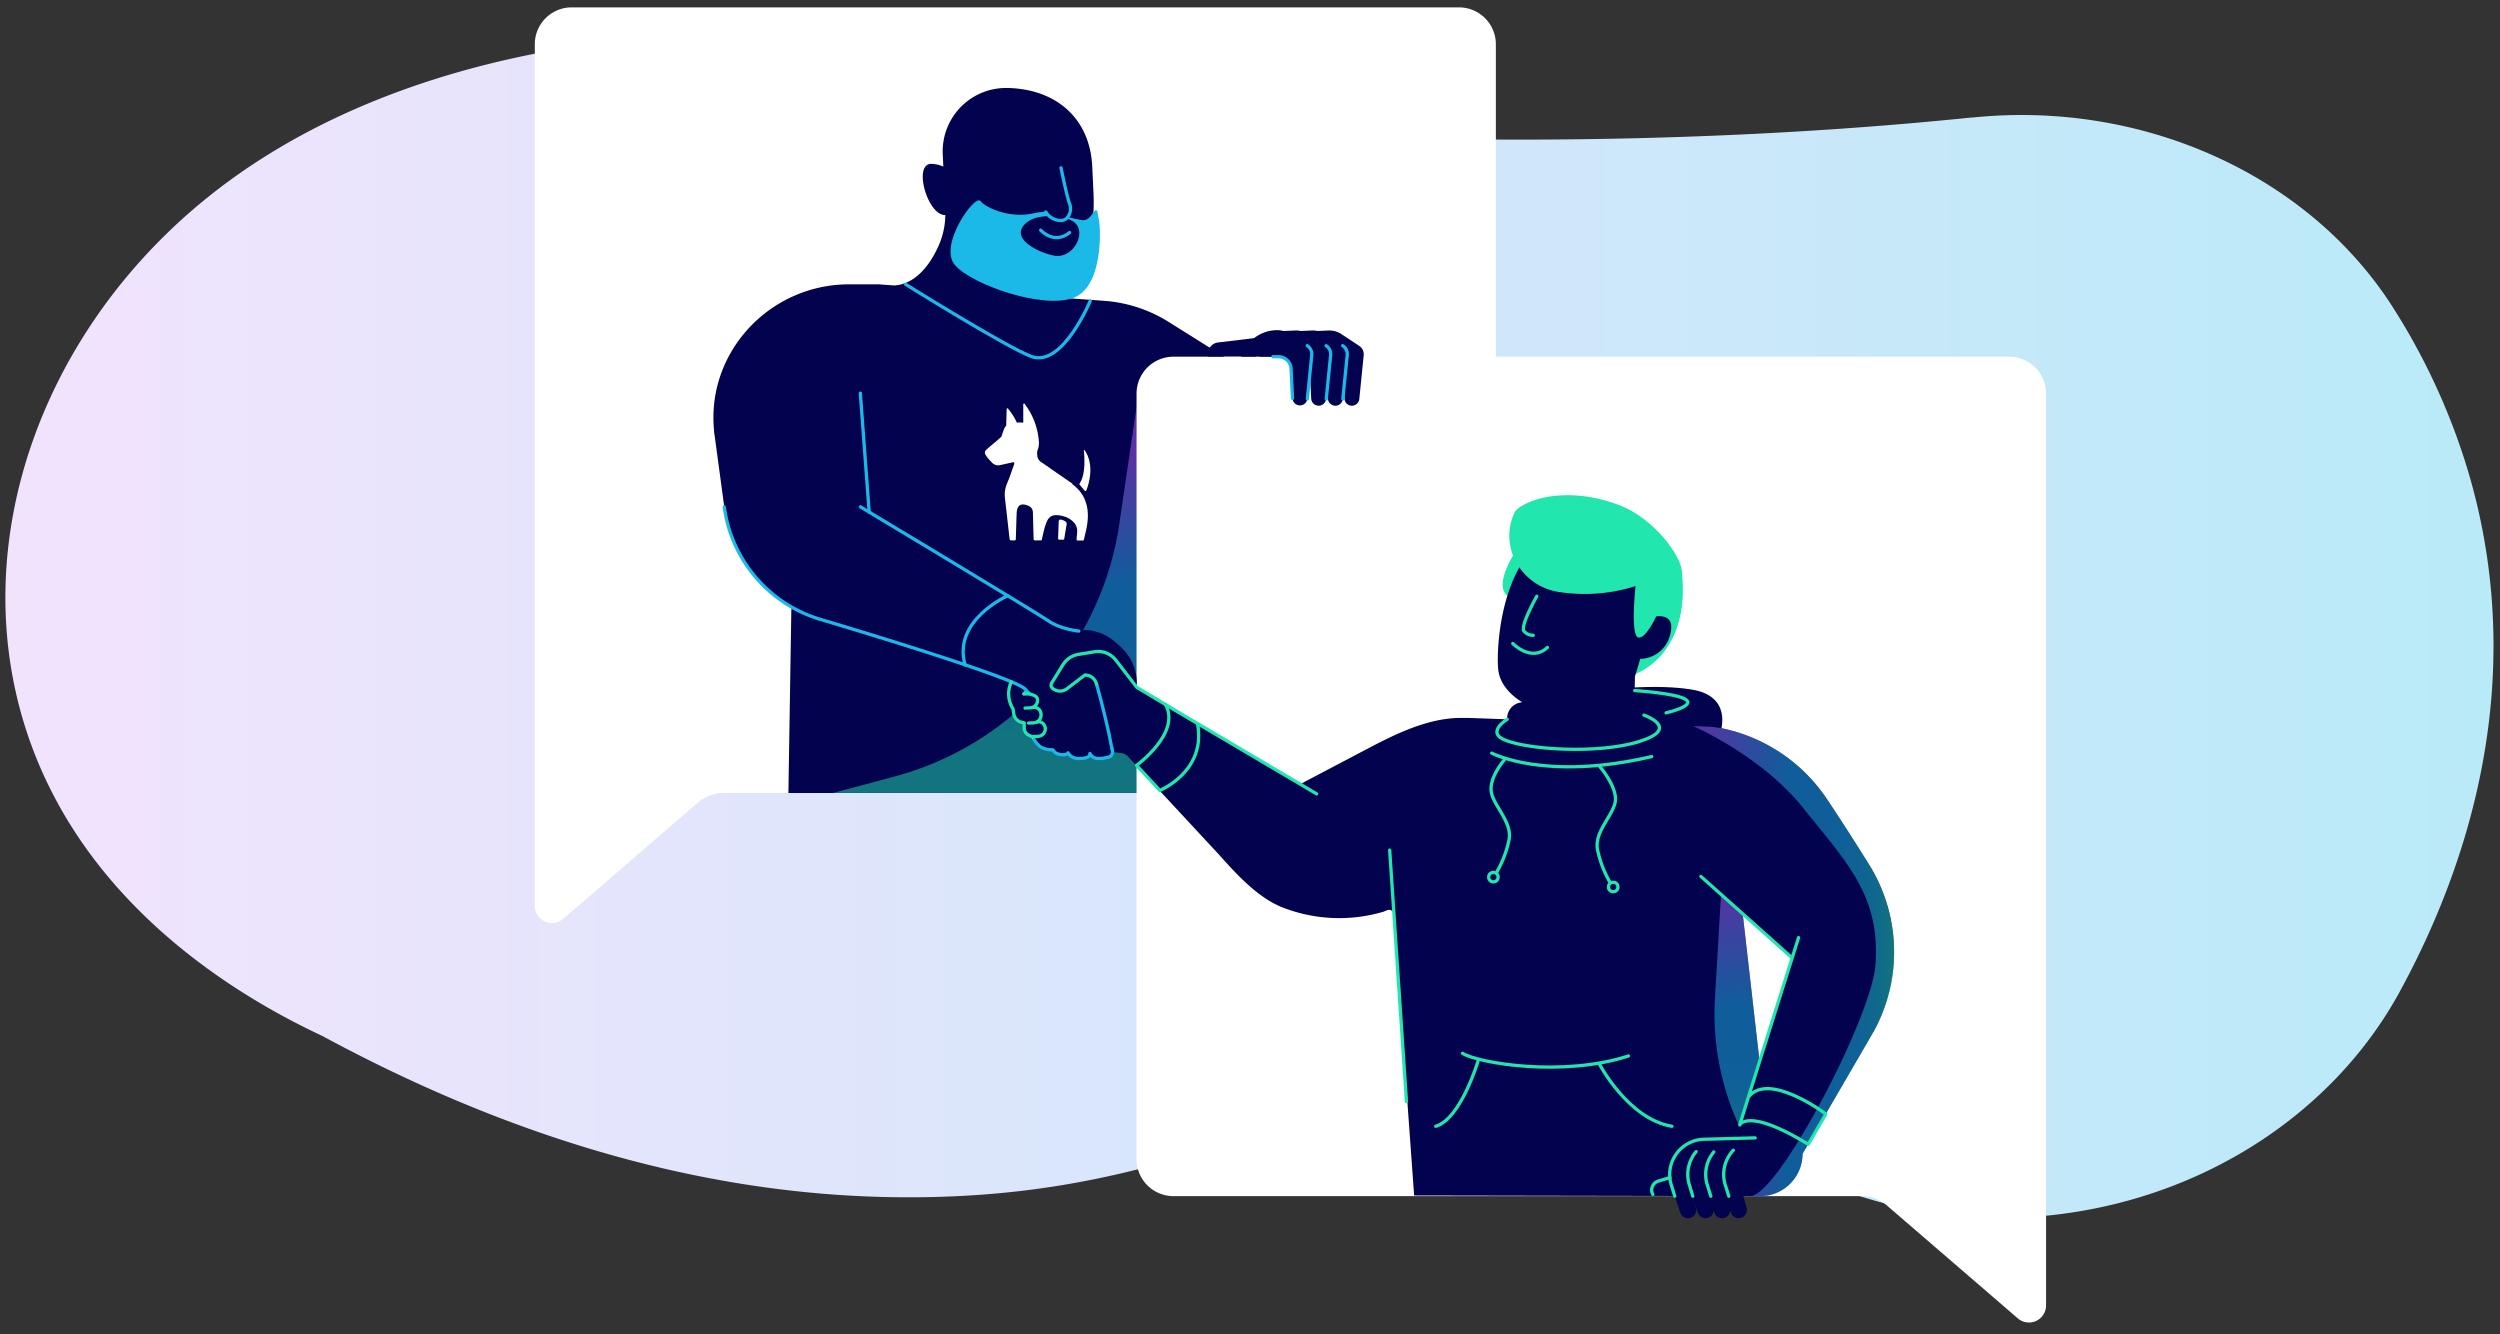 <?xml version="1.0" encoding="UTF-8"?> <svg xmlns="http://www.w3.org/2000/svg" xmlns:xlink="http://www.w3.org/1999/xlink" viewBox="0 0 637.81 340.4"><rect x="0" y="0" width="637.81" height="340.4" fill="#333333" stroke="none"/><defs><style>.cls-1{fill:url(#linear-gradient);}.cls-2{fill:#fff;}.cls-12,.cls-3,.cls-5,.cls-8{opacity:0.5;}.cls-3{fill:url(#linear-gradient-2);}.cls-4{fill:#02024e;}.cls-5{fill:url(#linear-gradient-3);}.cls-6{fill:#21e6ad;}.cls-11,.cls-7,.cls-9{fill:none;stroke-width:0.84px;}.cls-7{stroke:#21e6ad;}.cls-7,.cls-9{stroke-linecap:round;stroke-linejoin:round;}.cls-8{fill:url(#linear-gradient-4);}.cls-9{stroke:#1bb9e8;}.cls-10{fill:#1bb9e8;}.cls-11{stroke:#02024e;stroke-miterlimit:10;}.cls-12{fill:url(#linear-gradient-5);}</style><linearGradient id="linear-gradient" x1="1.38" y1="159.63" x2="636.18" y2="159.63" gradientUnits="userSpaceOnUse"><stop offset="0" stop-color="#f2e3fd"></stop><stop offset="1" stop-color="#b9eaf8"></stop></linearGradient><linearGradient id="linear-gradient-2" x1="283.4" y1="188.41" x2="283.4" y2="96.26" gradientUnits="userSpaceOnUse"><stop offset="0" stop-color="#b45ff9"></stop><stop offset="0.48" stop-color="#1bb9e8"></stop><stop offset="0.7" stop-color="#1bbbe6"></stop><stop offset="0.8" stop-color="#1cc1de"></stop><stop offset="0.89" stop-color="#1dcbd1"></stop><stop offset="0.95" stop-color="#1fd9bf"></stop><stop offset="1" stop-color="#21e6ae"></stop></linearGradient><linearGradient id="linear-gradient-3" x1="251.56" y1="115.41" x2="251.56" y2="186.69" xlink:href="#linear-gradient-2"></linearGradient><linearGradient id="linear-gradient-4" x1="438.31" y1="226.07" x2="446.27" y2="290.7" xlink:href="#linear-gradient-2"></linearGradient><linearGradient id="linear-gradient-5" x1="431.97" y1="245.21" x2="483.25" y2="245.21" xlink:href="#linear-gradient-2"></linearGradient></defs><g id="Layer_9" data-name="Layer 9"><g id="Artwork_73" data-name="Artwork 73"><path class="cls-1" d="M168.56,9.31C151.13,10.85,95.11,15.82,51.93,51.2,2.55,91.65-15.15,159.68,19.17,212.33,37.85,241,66.64,257,82.24,264.3c65.27,35.29,118.05,41.74,154.19,41.12,76.58-1.34,97.2-34.81,165.58-23.28,46.64,7.87,67.49,28.57,107.33,28.66h.49a126.1,126.1,0,0,0,13.08-.73q1.43-.15,2.82-.33c37.61-4.79,69.85-26.31,86.42-56.59,11.81-21.6,24-52.51,24-88.29v-.33a155.42,155.42,0,0,0-7.26-46.84,167.16,167.16,0,0,0-18.27-39.07c-21.39-33.77-63.59-53-107-48.67l-.55.05-.3,0c-92.42,9.48-172.86,4.1-172.86,4.1C238.66,28,232,8.46,186.31,8.46c-5.32,0-11.18.27-17.75.85"></path></g><path class="cls-2" d="M136.44,231.13V11.3a9.42,9.42,0,0,1,9.42-9.42H372.21a9.42,9.42,0,0,1,9.42,9.42V192.9a9.42,9.42,0,0,1-9.42,9.42H184.4a9.43,9.43,0,0,0-6.15,2.28l-34.6,29.84A4.36,4.36,0,0,1,136.44,231.13Z"></path><polygon class="cls-3" points="291.07 98.16 269.45 202.17 297.34 202.17 291.07 98.16"></polygon><path class="cls-4" d="M281.72,76.75l-57.51-4.21h-7.6c-20.16,0-36.4,17.22-34.44,37.28,0,.48.1,1,.17,1.44l2.44,18.07c1.2,8.88,8,20.84,17.12,25.51l-.76,47.48h89.43L293,132.53,315.48,93,298.11,82.11A35.71,35.71,0,0,0,281.72,76.75Z"></path><path class="cls-5" d="M290,103.52l-4.45,30.21a78.51,78.51,0,0,1-58,64.56l-15,4h78.12Z"></path><path class="cls-2" d="M522,333.07V100.38A9.42,9.42,0,0,0,512.61,91H299.38a9.42,9.42,0,0,0-9.42,9.42V295.74a9.42,9.42,0,0,0,9.42,9.42H475.13a9.39,9.39,0,0,1,6.15,2.29l33.54,28.92A4.36,4.36,0,0,0,522,333.07Z"></path><line class="cls-4" x1="380.94" y1="183.37" x2="379.15" y2="183.3"></line><path class="cls-4" d="M426.16,301.84l2.52,7.52a2.1,2.1,0,0,0,2,1.44h0a2.11,2.11,0,0,0,2-2.66l-1.8-6.57Z"></path><path class="cls-4" d="M432,176c-12.28-2.2-32.74,1-44.14,3.23a4.13,4.13,0,0,0-1.83,7.26c8.68,7.09,24,18.51,32.8,18.63C431.63,205.32,449.74,179.22,432,176Z"></path><path class="cls-6" d="M386.31,141.24s-4.83,7.36-2.12,10.41,8-8.41,8-8.41Z"></path><path class="cls-6" d="M417.05,172s14.5-4.64,12-26.41H422l-.91,11.12-8.27,12.05Z"></path><path class="cls-4" d="M476.7,220.34c-3-4.82-7-11.08-10.62-16.5a42.61,42.61,0,0,0-25.65-17.79,24.35,24.35,0,0,0-4.45-.66l-12.88-.47a9.11,9.11,0,0,1-6.05-8.74l.06-3.58c.49-1.57.94-3.07,1.35-4.51a8,8,0,0,0,7.64-6.18c1.35-5-2.36-5.15-5.17-4.33,5.3-17-6.56-22.94-18.25-22.61-19.62.56-21.14,30.49-20.42,36.05s6.78,8.51,6.78,8.51a4,4,0,0,1-4.14,4l-5.75-.21-4.49-.16c-.46,0-.92,0-1.38,0h-.13c-8.45-.13-16.73,3.9-24.21,7.83l-17.41,9.16L290,175.38l-5.35-6.93a5.74,5.74,0,0,0-5.44-2.16l-4.06.66a5.71,5.71,0,0,0-4,2.65l-2.87,4.65a1.07,1.07,0,0,0,.21,1.36,2.91,2.91,0,0,0,3.66.12l4.61-3.51a3,3,0,0,1,2.93,2.32l4,17.32,2.33.26a2.71,2.71,0,0,1,1.72.86l23.46,25.28c4.45,5,10,11,16.27,13.35A39.72,39.72,0,0,0,351.49,233c.48-.12.95-.25,1.43-.39l1-.4a1.24,1.24,0,0,1,1.68,1.07L360.78,305l86.67.16h1.63a10.82,10.82,0,0,0,10.79-10.8h0l3.76-6.45,14.06-24.19c.27-.45.52-.9.76-1.36A42.14,42.14,0,0,0,476.7,220.34Zm-27.8,50.42-4.32-37.85,12.56,11.41Z"></path><path class="cls-4" d="M430.62,301.84l2.52,7.52a2.1,2.1,0,0,0,2,1.44h0a2.11,2.11,0,0,0,2-2.66l-1.8-6.57Z"></path><path class="cls-4" d="M434.85,301.84l2.51,7.52a2.11,2.11,0,0,0,2,1.44h0a2.1,2.1,0,0,0,2-2.66l-1.79-6.57Z"></path><path class="cls-4" d="M439.07,301.84l2.52,7.52a2.11,2.11,0,0,0,2,1.44h0a2.1,2.1,0,0,0,2-2.66l-1.8-6.57Z"></path><line class="cls-7" x1="354.54" y1="216.88" x2="358.82" y2="281.03"></line><line class="cls-7" x1="299.44" y1="181.01" x2="335.91" y2="202.54"></line><path class="cls-2" d="M270.67,132.58a.42.42,0,0,0-.57.36l-.15,4.44a.3.3,0,0,0,.29.31h1a.29.29,0,0,0,.28-.25c.24-1.54.59-3.49.61-3.77a.76.76,0,0,0-.16-.51,2.9,2.9,0,0,0-1.26-.58"></path><path class="cls-2" d="M276.75,125.21a.23.23,0,0,0,.39-.07c.55-1.37,2.24-6.44-.43-10.29a.11.11,0,0,0-.2.08c.16,1.41.53,6.11-1.05,8.37a.3.3,0,0,0,0,.37Z"></path><path class="cls-2" d="M273.6,123.39l-5.16-3.55c-1.39-1-2.54-1.77-2.68-1.86a2.22,2.22,0,0,1-1.12-1.62h0c0-.22-.05-.66-.05-.66a2.85,2.85,0,0,1,.21-1.1.06.06,0,0,0,0,0,5.15,5.15,0,0,0,.26-1.63v0h0v-.07h0a17.92,17.92,0,0,0-3.67-9.89.19.19,0,0,0-.33.12v4.71a5.52,5.52,0,0,0-1.63,0,15.46,15.46,0,0,0-2.28-3.6.19.19,0,0,0-.33.13l-.11,4.12a.2.2,0,0,1,0,.11c-.69.6-1,2.48-1.28,2.83-.59.65-3.25,2.74-3.88,3.4-.48.51-.59,1.08,1.69,3.35a2.13,2.13,0,0,0,1.82.5l3.35-.74a.28.28,0,0,1,.35.35c0,.09-.05.19-.08.31l-1.21,3.4h0c-.72,1.79-1.3,2.85-1.09,5l1.2,10.58s.14.29.29.29h1a.32.32,0,0,0,.29-.31c.05-1.56.14-4.94.22-6.68.07-1.44.59-2.39,2.07-2.13,1,.26,2.07.58,2.07,2.12l.18,6.69a.32.32,0,0,0,.3.31h1.52a.32.32,0,0,0,.29-.26c.17-.86.4-1.79.63-2.72.83-2.78,1.39-4.29,5.47-3,0,0,3.15,1.14,2.9,3.85,0,.39-.09.9-.16,1.82a.32.32,0,0,0,.29.34h1.31a.3.3,0,0,0,.28-.25c.24-1,.51-2.1.62-2.67.79-3.7.72-8.29-3.54-11.42"></path><path class="cls-7" d="M385.94,164.17s4.76,4.89,8.84,1h0"></path><path class="cls-7" d="M392.07,152.12s-4.35,7.72-3.25,8.91a3,3,0,0,0,2.35,1.05"></path><path class="cls-7" d="M421.68,304.72h0a2.36,2.36,0,0,1,1.37-3.38l3-.92"></path><path class="cls-8" d="M439.07,228.16l-1.54,26.5a68.24,68.24,0,0,0,6.21,32.68h0l5.16-16.58-4.32-37.85Z"></path><line class="cls-9" x1="219.49" y1="100.3" x2="221.75" y2="130.69"></line><path class="cls-4" d="M228.39,72.84c5.73-.59,9.23-6,11.11-10.23a20.14,20.14,0,0,0,1.66-9l-.65-14.44a16.17,16.17,0,0,1,15.43-16.71,26.43,26.43,0,0,1,4.72.28c10.9,1.6,17.54,9.15,18,19.82l.33,7a51,51,0,0,1-.19,6.9A17.11,17.11,0,0,1,268.4,70.6c-1.82.79-2.93,1.76-1.9,2.84,3.42,3.6,10.34,8,15.29,7.71L280,88.6l-27.42-.28L240.43,84.1Z"></path><path class="cls-10" d="M269.94,54.8s-.82-1.57-6.55-.32-11.88-1.43-13.27-3.21-10.82,11.36-6.48,16.37S266,78.91,273.83,76s6.95-18.26,6.51-20-.14-2.45-.82-2.35-1.34,2.88-3.56,2.5S269.94,54.8,269.94,54.8Z"></path><path class="cls-4" d="M271.94,40.89s-.32,7.46.32,9,2.54,5.47-1.45,6.37c-2.34.53-4.13-2.24-4.13-2.24"></path><path class="cls-4" d="M262,56.73a7.08,7.08,0,0,1,3.2-1.36c2-.34,5.56-.6,8.37,1,4.19,2.34.39,9.89-4.76,8.83C264.11,64.21,257.34,60.41,262,56.73Z"></path><path class="cls-9" d="M265.5,58.72s3.41,3.84,7.38.61"></path><path class="cls-9" d="M270.69,42.83s1.55,7.61,2.19,9.14,0,4.3-2.37,4.3a4.63,4.63,0,0,1-3.69-2.18"></path><path class="cls-4" d="M244.65,46.24a8.17,8.17,0,0,0-6.89-4.43c-5.11-.35-.95,14.07,3.86,13S244.65,46.24,244.65,46.24Z"></path><path class="cls-4" d="M318.74,91h7.42A3.23,3.23,0,0,1,329.38,94l.37,7.62a1.9,1.9,0,0,0,1.9,1.81h0a1.91,1.91,0,0,0,1.89-1.71l1.12-11.14a2.6,2.6,0,0,0-1.16-2.43l-4.54-3a5.62,5.62,0,0,0-3.31-.91h-.21A9.64,9.64,0,0,0,316.67,91h2.07Z"></path><path class="cls-4" d="M323.51,91H334l.52,10.7a1.9,1.9,0,0,0,1.89,1.81h0a1.89,1.89,0,0,0,1.89-1.71l1.13-11.14a2.6,2.6,0,0,0-1.16-2.43l-4.54-3a5.62,5.62,0,0,0-3.31-.91l-6.91.29L321.43,91Z"></path><path class="cls-4" d="M327.78,91h10.49l.52,10.7a1.9,1.9,0,0,0,1.9,1.81h0a1.89,1.89,0,0,0,1.88-1.71l1.13-11.14a2.6,2.6,0,0,0-1.16-2.43l-4.54-3a5.62,5.62,0,0,0-3.31-.91l-6.91.29L325.71,91Z"></path><path class="cls-4" d="M332,91h10.49l.52,10.7a1.89,1.89,0,0,0,1.89,1.81h0a1.9,1.9,0,0,0,1.89-1.71l1.12-11.14a2.58,2.58,0,0,0-1.16-2.43l-4.54-3a5.59,5.59,0,0,0-3.3-.91l-6.91.29L329.9,91Z"></path><path class="cls-9" d="M231.05,72.54s25.63,16,32.1,18.42c7.91,2.92,15-14.2,15-14.2"></path><path class="cls-4" d="M320,86.26l-9.24,1.11a2.93,2.93,0,0,0-2.5,3.59h12.21Z"></path><path class="cls-9" d="M257.05,152s-14.15,6.28-10.82,17.65"></path><path class="cls-4" d="M265.12,156.92l6.88,3.46,0,0c1.6,1,4,.19,5.86.42h0a12.36,12.36,0,0,1,6.8,3.11l1.31,1.19a12.4,12.4,0,0,1,4,10.25h0l-5.35-6.93a5.74,5.74,0,0,0-5.44-2.16l-4.06.66a5.71,5.71,0,0,0-4,2.65l-2.87,4.65a1.07,1.07,0,0,0,.22,1.37h0a2.91,2.91,0,0,0,3.65.11l4.61-3.51h0a3,3,0,0,1,2.93,2.32l4.2,18.1-3.26.9a1.47,1.47,0,0,1-1.4-.37h0a1.42,1.42,0,0,0-2,0l-.07.07a1.47,1.47,0,0,1-1.33.36l-1.54-.36a2.27,2.27,0,0,1-.85-.39l0,0a2.36,2.36,0,0,0-1.89-.4l-.26.06a2.33,2.33,0,0,1-1.94-.44h0a2.38,2.38,0,0,0-1.35-.5l-.6,0a2.35,2.35,0,0,1-1.61-.73l-2.17-2.31-7.27-15.26Z"></path><path class="cls-11" d="M257.93,168.19l-1,.62a2.34,2.34,0,0,0-.93,2.83l0,.05a2.35,2.35,0,0,0,2.19,1.51h0a1.54,1.54,0,0,0,1.54-1.36h0a1.54,1.54,0,0,0-1.74-1.73l-.51.06Z"></path><path class="cls-9" d="M275.23,161s-4.69-.46-7.71-2.57-48-29.12-48-29.12"></path><path class="cls-4" d="M258.85,174.12l-.45.45a3.47,3.47,0,0,0-.95,3.06h0a3.48,3.48,0,0,0,2.55,2.75l1,.26,1.34-.32a2.46,2.46,0,0,0,1.84-2.82h0a2.46,2.46,0,0,0-2.43-2.05H259.3Z"></path><path class="cls-4" d="M259.07,180l-.43,1.07a2.4,2.4,0,0,0,0,1.67h0a2.37,2.37,0,0,0,1.8,1.52l1.95.35,3.22-.5a2,2,0,0,0,1.7-2.07h0a2,2,0,0,0-1.79-1.92l-2.2-.24-2.26.77Z"></path><path class="cls-4" d="M262.36,184.6l2.26-.43a1.76,1.76,0,0,1,2,1.31h0a1.91,1.91,0,0,1-.25,1.51h0a1.94,1.94,0,0,1-1.53.87l-1.34.06a2.41,2.41,0,0,1-2.14-1.12h0a2.37,2.37,0,0,1-.11-2.37v0Z"></path><path class="cls-7" d="M264.62,184.17a1.76,1.76,0,0,1,2,1.31h0a1.91,1.91,0,0,1-.25,1.51h0a1.94,1.94,0,0,1-1.53.87l-1.34.06"></path><path class="cls-7" d="M263.5,180.5a1.76,1.76,0,0,1,2.05,1.39h0a2.16,2.16,0,0,1-.26,1.59h0a1.88,1.88,0,0,1-1.53.93l-1.34.06"></path><path class="cls-9" d="M283.7,191.08c-.82-4.62-2.64-12-3.93-16.54"></path><path class="cls-9" d="M263.48,188.09a7.36,7.36,0,0,0,1.86,2.37,5.56,5.56,0,0,0,3.14.83c.46,0,.16.76,1.77,1.15,1,.25,2,.11,2.23-.38a3,3,0,0,0,2.75,1.45c2,0,2.92-.43,2.83-1.28a2.38,2.38,0,0,0,1.95,1.28,7.28,7.28,0,0,0,2.4-.28,1.43,1.43,0,0,0,1.32-2l0-.13"></path><path class="cls-9" d="M184.78,129.33a34.8,34.8,0,0,0,23.83,28.48s49,14.49,52.84,17.9l1.15,1.23-1.38.1.71-.82"></path><path class="cls-7" d="M258,173.93l-.18.48a7.21,7.21,0,0,0,.57,6.36l.07.12.19,1.26a2.56,2.56,0,0,0,2,2.12l.64.14,0,1.33a2.1,2.1,0,0,0,1.22,1.84l1.09.51"></path><line class="cls-7" x1="457.14" y1="244.32" x2="433.93" y2="223.59"></line><path class="cls-7" d="M427.28,305.18l-.9-2.88a9,9,0,0,1,6.39-11.38h0a8.64,8.64,0,0,1,1.68-.26l13.32-.36"></path><path class="cls-7" d="M431.87,305.18,431,302.3a9,9,0,0,1,1.73-8.49"></path><path class="cls-7" d="M436.47,305.18l-.9-2.88a9,9,0,0,1,1.66-8.41"></path><path class="cls-7" d="M441.06,305.18l-.9-2.88a9,9,0,0,1,2.06-8.85"></path><path class="cls-7" d="M299.44,181l-9.4-5.63-5.35-6.93a5.74,5.74,0,0,0-5.44-2.16l-4.06.66a5.71,5.71,0,0,0-4,2.65l-2.87,4.65a1.07,1.07,0,0,0,.22,1.37h0a2.91,2.91,0,0,0,3.65.11l4.61-3.51h0a3,3,0,0,1,2.93,2.32"></path><path class="cls-12" d="M480.41,227.81a44.1,44.1,0,0,0-2.31-5.05c-.44-.82-.91-1.63-1.4-2.42-.75-1.21-1.56-2.5-2.41-3.85s-1.74-2.75-2.65-4.17c-1.37-2.14-2.78-4.31-4.18-6.41q-.69-1-1.38-2.07a43.31,43.31,0,0,0-12.8-12.43A42.13,42.13,0,0,0,448,188.6a41.55,41.55,0,0,0-7.59-2.55c-.6-.14-1.18-.25-1.76-.35a19.5,19.5,0,0,0-2.69-.31l-4-.15s17.5,7.56,28.16,21,19.72,22.09,18.35,40c-1,13.44-25.2,59.58-32.1,58.89a2.34,2.34,0,0,0-1.07.06h3.77a10.82,10.82,0,0,0,10.79-10.8h0l3.76-6.45,14.06-24.19c.27-.45.52-.9.76-1.36a40.41,40.41,0,0,0,4.33-13,43.23,43.23,0,0,0,.46-5.44c0-.45,0-.91,0-1.36A42.76,42.76,0,0,0,480.41,227.81Z"></path><path class="cls-7" d="M458.85,239.21l-12.78,40.63L443.86,287s1.95-4.54,17.47,4.93l4.49-7.72s-14.62-11-19.75-4.32"></path><path class="cls-7" d="M297.34,179.73c4.05,7.28-7.38,15.53-7.38,15.53l5.93,6.39s11.94-4.82,9.63-17.05"></path><path class="cls-7" d="M408,271.39s7.36,14.11,18.54,15.95"></path><path class="cls-7" d="M377.07,270.76s-4.4,14.74-10.79,16.58"></path><path class="cls-7" d="M417.05,176.18s10.73.66,13.09,2.32-5.08,3.37-5.08,3.37"></path><path class="cls-7" d="M384.53,183.5s-5.06,3.08-1.14,5.05c5.25,2.64,24.22,4,34.92.6s1.09-6.71,1.09-6.71"></path><path class="cls-7" d="M408.11,195.53s4.5,5.2,4,8.87-5.5,7.81-4.52,12.48a27.6,27.6,0,0,0,3.1,8.1"></path><circle class="cls-7" cx="411.57" cy="226.29" r="1.2"></circle><path class="cls-7" d="M383.78,193.89s-3.81,4.34-3.34,8,5.5,7.81,4.53,12.48a27.78,27.78,0,0,1-3.11,8.1"></path><circle class="cls-7" cx="381" cy="223.78" r="1.2"></circle><path class="cls-7" d="M380.57,192.13s13.54,7.25,40.82.89"></path><path class="cls-7" d="M373.11,268.73c4.27,2.56,25.7,6.09,42.35.67"></path><path class="cls-6" d="M397.92,151.06a43.06,43.06,0,0,0,19.35-1.53s-1.39,12.72.73,13.12c1,.19,2.18-1.28,3.2-2.92a22.73,22.73,0,0,0,3.3-9.89c.15-1.71,4.71-1.87,4.55-4.21-.26-3.91-7.11-13.52-16.27-16.88-14.8-5.43-25.29-.31-26.38,2C382.23,139.55,388.26,149.76,397.92,151.06Z"></path><path class="cls-9" d="M324.76,91h1.4A3.23,3.23,0,0,1,329.38,94l.37,7.62"></path><path class="cls-9" d="M333.54,101.76l1.12-11.14a2.6,2.6,0,0,0-1.16-2.43"></path><path class="cls-9" d="M338.36,101.76l1.12-11.14a2.6,2.6,0,0,0-1.16-2.43"></path><path class="cls-9" d="M342.59,101.76l1.12-11.14a2.58,2.58,0,0,0-1.16-2.43"></path><path class="cls-7" d="M261.22,177c.92-.18,3.2.3,3.42,1.21h0a1.91,1.91,0,0,1-.25,1.51h0a1.91,1.91,0,0,1-1.53.87l-1.34.06"></path></g></svg> 